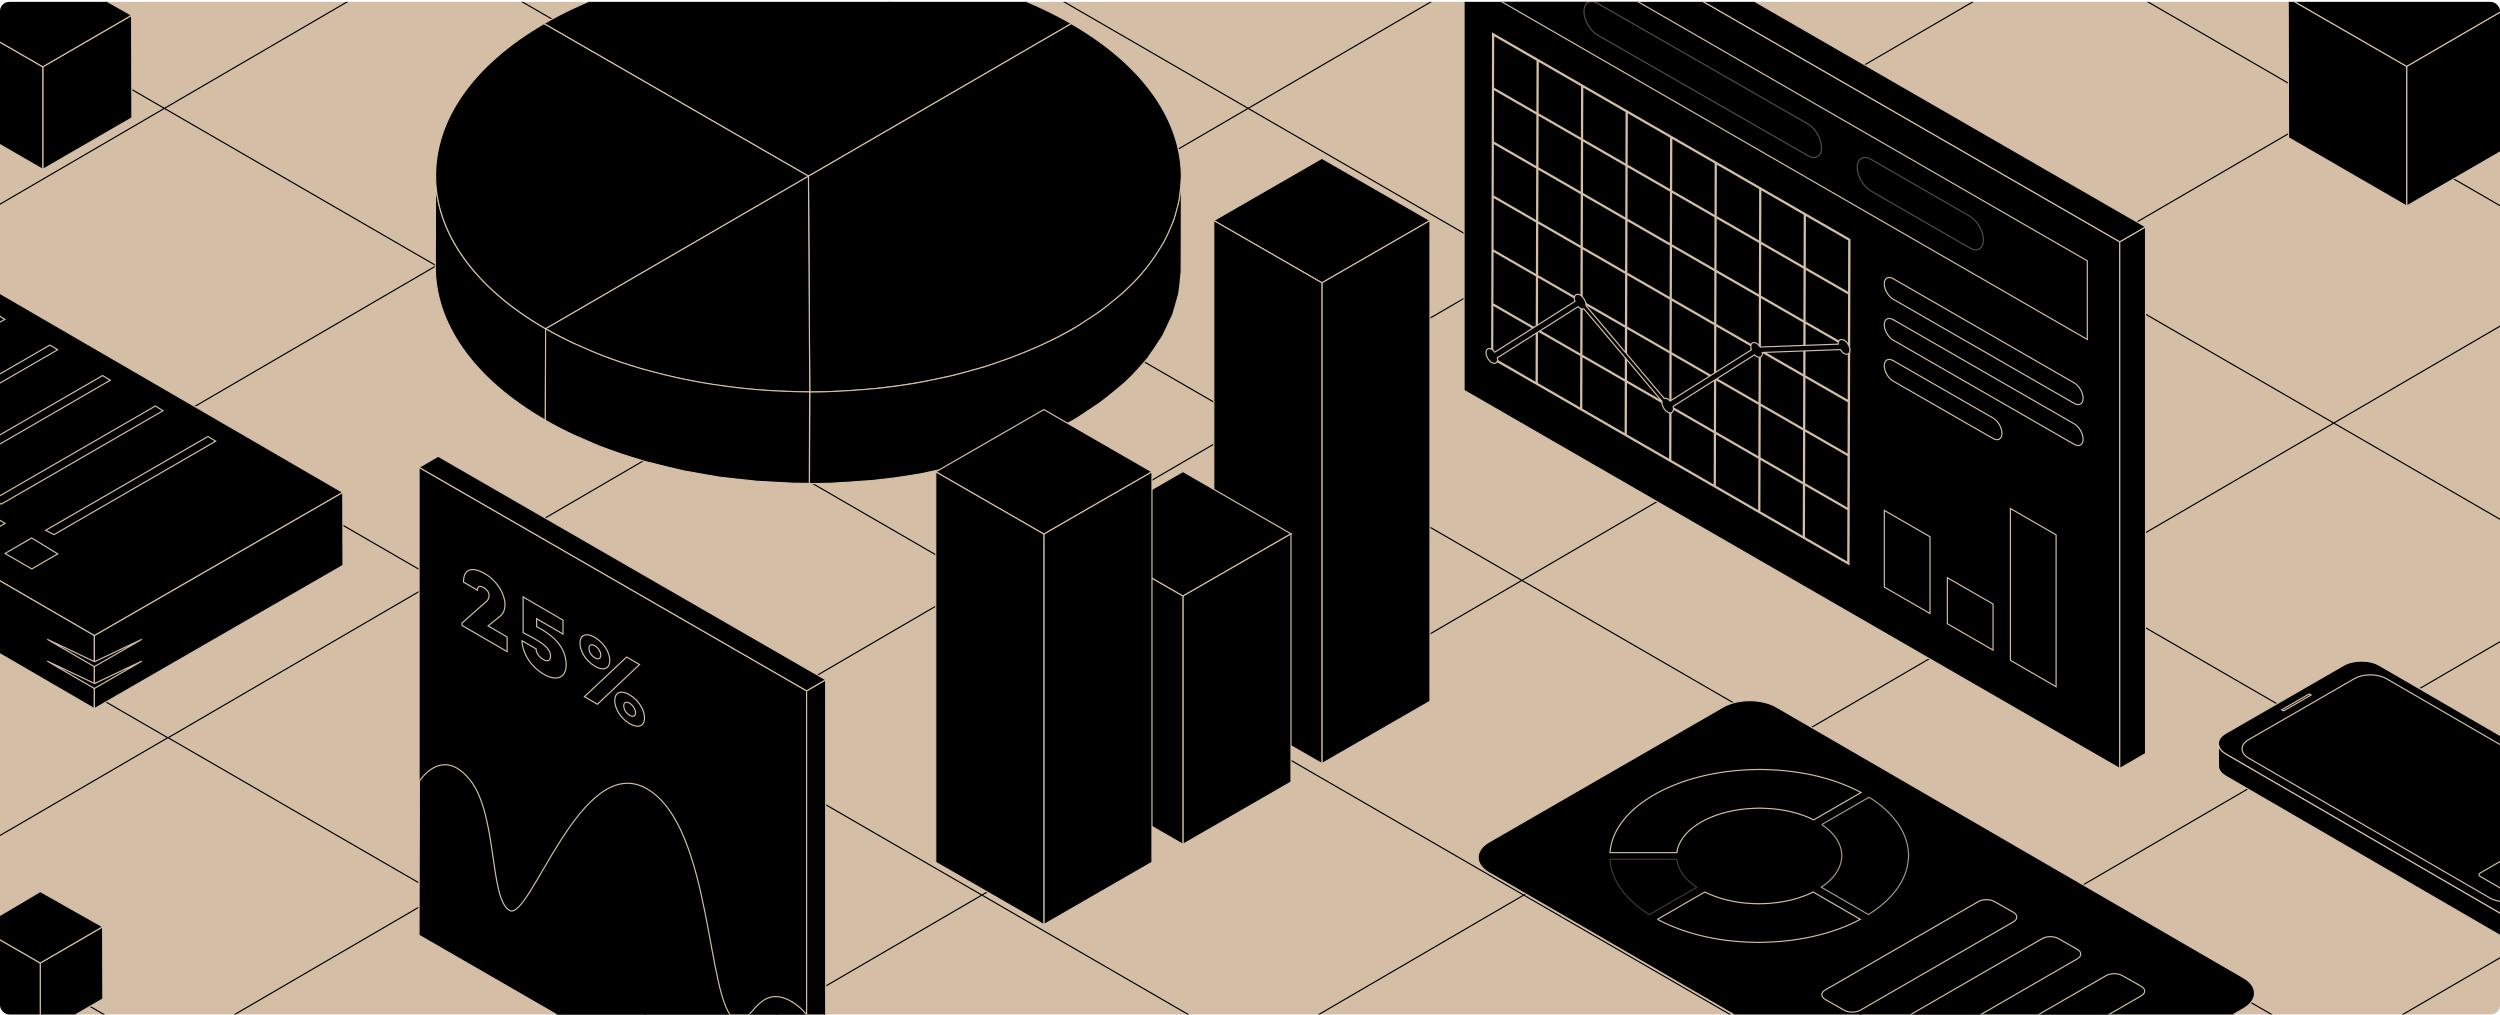 <svg width="1074" height="436" viewBox="0 0 1074 436" fill="none" xmlns="http://www.w3.org/2000/svg">
<g clip-path="url(#clip0_3848_17668)">
<rect y="0.812" width="1074" height="435" rx="4" fill="#D4BFA6"/>
<path d="M1541.83 184.66L1541.67 252.737L540.215 836.391L540.376 768.314L1541.83 184.66Z" stroke="black" stroke-width="0.5" stroke-miterlimit="10"/>
<path d="M540.371 768.314L540.21 836.391L-468 252.737L-467.678 184.66L540.371 768.314Z" stroke="black" stroke-width="0.5" stroke-miterlimit="10"/>
<path d="M1541.82 184.654L540.37 768.308L-467.68 184.654L533.774 -399L1541.82 184.654Z" stroke="black" stroke-width="0.5" stroke-miterlimit="10"/>
<path d="M533.94 -359.148L-394.154 181.756L540.053 722.661L1468.15 181.756L533.94 -359.148Z" stroke="black" stroke-width="0.5" stroke-miterlimit="10"/>
<path d="M1235.36 181.744L1352.16 249.337L1468.15 181.744L1351.35 114.151L1235.36 181.744ZM1235.36 181.744L1119.37 249.337L1002.57 181.744M1235.36 181.744L1118.56 114.151M1118.56 114.151L1002.57 181.744M1118.56 114.151L1001.77 46.558M1118.56 114.151L1234.56 46.558L1117.76 -21.035L1001.77 46.558M1002.57 181.744L886.581 249.337M1002.57 181.744L885.776 114.151M770.589 316.93L887.385 384.523L1003.38 316.93L886.581 249.337M770.589 316.93L886.581 249.337M770.589 316.93L654.597 384.523M770.589 316.93L653.793 249.337M886.581 249.337L769.785 181.744M538.606 452.116L655.402 519.709L771.393 452.116L654.597 384.523M538.606 452.116L654.597 384.523M538.606 452.116L422.614 519.709L305.818 452.116L421.81 384.523M538.606 452.116L421.81 384.523M654.597 384.523L537.802 316.93M421.81 384.523L305.014 316.93M421.81 384.523L537.802 316.93M188.218 249.337L72.226 316.93L189.022 384.523L305.014 316.93M188.218 249.337L305.014 316.93M188.218 249.337L71.422 181.744M188.218 249.337L304.209 181.744M305.014 316.93L421.005 249.337M-45.374 114.151L-161.366 181.744L-44.57 249.337L71.422 181.744M-45.374 114.151L71.422 181.744M-45.374 114.151L-162.17 46.558L-46.179 -21.035L70.617 46.558M-45.374 114.151L70.617 46.558M71.422 181.744L187.413 114.151M303.405 46.558L186.609 -21.035M303.405 46.558L187.413 114.151M303.405 46.558L419.397 -21.035M303.405 46.558L420.201 114.151M186.609 -21.035L70.617 46.558M186.609 -21.035L69.813 -88.628L185.805 -156.221L302.601 -88.628M186.609 -21.035L302.601 -88.628M70.617 46.558L187.413 114.151M187.413 114.151L304.209 181.744M535.388 -88.628L418.592 -156.221M535.388 -88.628L419.397 -21.035M535.388 -88.628L651.38 -156.221M535.388 -88.628L652.184 -21.035M418.592 -156.221L302.601 -88.628M418.592 -156.221L301.796 -223.814L417.788 -291.406L534.584 -223.814M418.592 -156.221L534.584 -223.814M302.601 -88.628L419.397 -21.035M419.397 -21.035L536.193 46.558M652.184 -21.035L768.176 -88.628M652.184 -21.035L768.98 46.558M652.184 -21.035L536.193 46.558M768.176 -88.628L651.38 -156.221M768.176 -88.628L884.168 -156.221L1000.96 -88.628L884.972 -21.035M768.176 -88.628L884.972 -21.035M651.38 -156.221L534.584 -223.814M651.38 -156.221L767.372 -223.814L650.576 -291.406L534.584 -223.814M885.776 114.151L1001.77 46.558M885.776 114.151L768.98 46.558M885.776 114.151L769.785 181.744M1001.77 46.558L884.972 -21.035M884.972 -21.035L768.98 46.558M768.98 46.558L652.989 114.151M769.785 181.744L653.793 249.337M769.785 181.744L652.989 114.151M537.802 316.93L653.793 249.337M537.802 316.93L421.005 249.337M653.793 249.337L536.997 181.744M421.005 249.337L304.209 181.744M421.005 249.337L536.997 181.744M304.209 181.744L420.201 114.151M536.193 46.558L420.201 114.151M536.193 46.558L652.989 114.151M420.201 114.151L536.997 181.744M652.989 114.151L536.997 181.744M539.249 587.301L423.258 654.894L306.462 587.301L422.453 519.709L539.249 587.301ZM539.249 587.301L655.241 519.709L772.037 587.301L656.045 654.894L539.249 587.301ZM-394.314 181.744L-277.518 249.337L-161.527 181.744L-278.323 114.151L-394.314 181.744ZM-160.722 316.93L-43.926 384.523L72.065 316.93L-44.731 249.337L-160.722 316.93ZM72.87 452.116L189.666 519.709L305.657 452.116L188.861 384.523L72.87 452.116ZM888.029 519.709L1004.02 452.116L887.224 384.523L771.233 452.116L888.029 519.709ZM1120.01 384.523L1236 316.93L1119.21 249.337L1003.22 316.93L1120.01 384.523Z" stroke="black" stroke-width="0.5" stroke-miterlimit="10"/>
<path d="M233.672 10.149L347.343 75.694L460.262 10.149C397.491 -26.05 296.036 -26.05 233.672 10.149Z" fill="black" stroke="#D4BFA6" stroke-width="0.5" stroke-miterlimit="10"/>
<path d="M187.126 75.223L187 114.55C186.938 138.421 202.693 162.324 234.298 180.564L234.423 141.237C202.85 123.028 187.063 99.126 187.126 75.223Z" fill="black" stroke="#D4BFA6" stroke-width="0.5" stroke-miterlimit="10"/>
<path d="M233.672 10.152C171.308 46.351 171.652 105.044 234.424 141.243L347.343 75.698L233.672 10.152Z" fill="black" stroke="#D4BFA6" stroke-width="0.5" stroke-miterlimit="10"/>
<path d="M460.23 10.152C523.001 46.351 523.314 105.044 460.982 141.243C429.815 159.326 388.813 168.399 347.874 168.399L347.311 75.698L460.23 10.152Z" fill="black" stroke="#D4BFA6" stroke-width="0.5" stroke-miterlimit="10"/>
<path d="M507.153 80.822C506.996 82.511 506.871 84.169 506.589 85.859C506.338 87.236 505.931 88.581 505.555 89.957C505.148 91.553 504.741 93.149 504.177 94.744C503.707 96.058 503.081 97.341 502.517 98.655C501.796 100.313 501.076 102.003 500.168 103.63C499.51 104.819 498.758 106.007 498.038 107.165C496.879 109.042 495.657 110.919 494.279 112.765C492.963 114.549 491.585 116.301 490.05 118.053C489.706 118.459 489.361 118.866 488.985 119.273C486.918 121.525 484.631 123.716 482.251 125.906C480.716 127.282 478.993 128.628 477.333 129.973C475.861 131.162 474.451 132.351 472.854 133.508C471.037 134.822 469.032 136.074 467.09 137.356C465.086 138.67 463.175 140.016 461.014 141.267C456.159 144.083 450.959 146.617 445.666 148.995C444.162 149.652 442.659 150.309 441.124 150.935C436.833 152.718 432.447 154.376 427.937 155.878C426.559 156.347 425.18 156.848 423.771 157.317C421.171 158.131 418.54 158.819 415.877 159.539C413.716 160.133 411.555 160.759 409.362 161.291C406.606 161.948 403.818 162.479 401.03 163.074C398.9 163.512 396.802 163.981 394.64 164.357C388.626 165.42 382.518 166.265 376.379 166.891C374.468 167.079 372.558 167.204 370.647 167.36C367.076 167.642 363.505 167.923 359.903 168.08C355.894 168.267 351.885 168.424 347.875 168.424L347.75 207.751C350.882 207.751 354.046 207.688 357.178 207.595C358.055 207.595 358.901 207.469 359.778 207.438C363.38 207.282 366.951 207.031 370.522 206.719C371.963 206.593 373.435 206.562 374.907 206.437C375.377 206.406 375.815 206.312 376.254 206.249C382.393 205.624 388.501 204.779 394.515 203.715C394.797 203.652 395.11 203.652 395.392 203.59C397.272 203.246 399.088 202.776 400.936 202.401C403.724 201.838 406.512 201.306 409.237 200.649C411.43 200.117 413.591 199.491 415.752 198.897C418.383 198.177 421.046 197.489 423.646 196.676C424.115 196.519 424.648 196.425 425.118 196.269C426.057 195.987 426.872 195.581 427.811 195.268C432.322 193.766 436.707 192.108 440.998 190.324C442.533 189.699 444.037 189.073 445.54 188.385C450.834 186.007 456.033 183.473 460.889 180.657C461.546 180.281 462.204 179.875 462.831 179.499C464.303 178.623 465.556 177.653 466.965 176.746C468.907 175.463 470.912 174.212 472.729 172.898C474.326 171.74 475.736 170.551 477.208 169.362C478.868 168.017 480.591 166.703 482.126 165.295C482.439 165.014 482.815 164.763 483.128 164.482C485.195 162.573 487.074 160.634 488.891 158.663C489.267 158.256 489.58 157.849 489.956 157.442C491.021 156.222 492.118 155.033 493.089 153.813C493.496 153.281 493.778 152.718 494.185 152.186C495.563 150.34 496.785 148.463 497.944 146.586C498.445 145.804 499.071 145.053 499.51 144.239C499.729 143.833 499.854 143.426 500.074 143.019C500.951 141.361 501.671 139.703 502.423 138.045C502.861 137.075 503.425 136.105 503.801 135.135C503.926 134.791 503.958 134.478 504.083 134.134C504.647 132.538 505.023 130.943 505.461 129.347C505.743 128.283 506.182 127.188 506.401 126.125C506.464 125.843 506.432 125.561 506.495 125.249C506.808 123.559 506.933 121.901 507.059 120.211C507.153 119.116 507.403 118.021 507.434 116.926C507.434 116.457 507.434 115.988 507.434 115.519L507.56 76.191C507.56 77.756 507.309 79.32 507.153 80.884V80.822Z" fill="black" stroke="#D4BFA6" stroke-width="0.5" stroke-miterlimit="10"/>
<path d="M347.31 75.695L234.391 141.24C265.745 159.324 306.841 168.397 347.874 168.397L347.31 75.695Z" fill="black" stroke="#D4BFA6" stroke-width="0.5" stroke-miterlimit="10"/>
<path d="M336.848 168.082C334.155 167.988 331.461 167.832 328.767 167.644C326.292 167.488 323.818 167.269 321.343 167.018C318.65 166.768 315.987 166.455 313.325 166.111C310.913 165.798 308.532 165.454 306.152 165.11C303.333 164.672 300.514 164.171 297.726 163.639C295.502 163.201 293.278 162.763 291.054 162.294C287.671 161.543 284.32 160.73 281.031 159.854C279.214 159.384 277.366 158.915 275.549 158.383C269.692 156.662 263.991 154.785 258.447 152.627C255.69 151.563 253.028 150.374 250.366 149.185C248.956 148.559 247.515 147.996 246.168 147.37C242.128 145.462 238.181 143.428 234.391 141.238L234.266 180.565C238.056 182.755 242.002 184.789 246.043 186.698C247.421 187.355 248.831 187.886 250.24 188.512C252.652 189.576 255.033 190.702 257.507 191.672C257.758 191.766 258.071 191.86 258.322 191.954C263.866 194.112 269.567 195.99 275.424 197.71C275.894 197.835 276.332 198.054 276.802 198.18C278.149 198.555 279.527 198.837 280.906 199.181C284.226 200.057 287.546 200.902 290.929 201.621C291.837 201.809 292.683 202.09 293.591 202.278C294.907 202.56 296.254 202.716 297.569 202.966C300.357 203.498 303.176 203.999 305.995 204.437C307.154 204.625 308.25 204.875 309.409 205.031C310.662 205.219 311.915 205.282 313.168 205.438C315.831 205.782 318.493 206.064 321.156 206.314C322.44 206.439 323.693 206.627 324.977 206.752C326.167 206.846 327.389 206.877 328.579 206.94C331.273 207.128 333.967 207.253 336.66 207.378C338.007 207.44 339.354 207.566 340.732 207.597C343.05 207.659 345.368 207.691 347.686 207.691L347.811 168.364C344.147 168.364 340.45 168.207 336.786 168.051L336.848 168.082Z" fill="black" stroke="#D4BFA6" stroke-width="0.5" stroke-miterlimit="10"/>
<path d="M56.549 6.551L18.387 28.702V72.776L56.672 50.625L56.549 6.551Z" fill="black" stroke="#D4BFA6" stroke-width="0.5" stroke-miterlimit="10"/>
<path d="M-19 7.152L-18.877 51.226L18.386 72.779V28.705L-19 7.152Z" fill="black" stroke="#D4BFA6" stroke-width="0.5" stroke-miterlimit="10"/>
<path d="M18.386 -15L-19 7.152L18.386 28.704L56.548 6.552L18.386 -15Z" fill="black" stroke="#D4BFA6" stroke-width="0.5" stroke-miterlimit="10"/>
<path d="M628.955 -58.566V167.707L910.645 330.152V103.878L628.955 -58.566Z" fill="black" stroke="#D4BFA6" stroke-width="0.5" stroke-miterlimit="10"/>
<path d="M910.645 103.878V330.151L921.724 323.719V97.445L910.645 103.878Z" fill="black" stroke="#D4BFA6" stroke-width="0.5" stroke-miterlimit="10"/>
<path d="M628.955 -58.568L640.035 -65L921.725 97.445L910.645 103.877L628.955 -58.568Z" fill="black" stroke="#D4BFA6" stroke-width="0.5" stroke-miterlimit="10"/>
<path d="M615 -50.391V-16.608L896.708 145.836V112.054L615 -50.391Z" fill="black" stroke="#D4BFA6" stroke-width="0.5" stroke-miterlimit="10"/>
<g style="mix-blend-mode:multiply" opacity="0.4">
<path d="M782.538 63.432C782.538 67.185 779.892 68.719 776.61 66.833L686.383 15.111C683.101 13.225 680.473 8.661 680.473 4.89C680.473 1.136 683.137 -0.38 686.418 1.506L776.645 53.228C779.927 55.114 782.538 59.678 782.52 63.432H782.538Z" fill="black"/>
<path d="M782.538 63.432C782.538 67.185 779.892 68.719 776.61 66.833L686.383 15.111C683.101 13.225 680.473 8.661 680.473 4.89C680.473 1.136 683.137 -0.38 686.418 1.506L776.645 53.228C779.927 55.114 782.538 59.678 782.52 63.432H782.538Z" stroke="#D4BFA6" stroke-width="0.5" stroke-miterlimit="10"/>
</g>
<g style="mix-blend-mode:multiply" opacity="0.4">
<path d="M846.178 92.88L803.799 68.455C800.518 66.57 797.871 68.085 797.854 71.839C797.836 75.592 800.482 80.174 803.764 82.06L846.143 106.485C849.424 108.37 852.053 106.855 852.071 103.084C852.071 99.33 849.46 94.766 846.196 92.88H846.178Z" fill="black"/>
<path d="M846.178 92.88L803.799 68.455C800.518 66.57 797.871 68.085 797.854 71.839C797.836 75.592 800.482 80.174 803.764 82.06L846.143 106.485C849.424 108.37 852.053 106.855 852.071 103.084C852.071 99.33 849.46 94.766 846.196 92.88H846.178Z" stroke="#D4BFA6" stroke-width="0.5" stroke-miterlimit="10"/>
</g>
<path d="M641.253 153.66L641.324 131.015L659.99 141.782L659.92 164.427L641.253 153.66ZM660.396 164.692L660.467 142.047L679.116 152.796L679.045 175.441L660.396 164.692ZM679.521 175.723L679.592 153.078L698.241 163.828L698.17 186.473L679.521 175.723ZM698.647 186.755L698.717 164.11L717.366 174.86L717.295 197.505L698.647 186.755ZM717.772 197.787L717.842 175.142L736.509 185.909L736.438 208.554L717.772 197.787ZM736.897 208.818L736.967 186.173L755.634 196.941L755.563 219.586L736.897 208.818ZM756.022 219.85L756.093 197.205L774.759 207.972L774.688 230.617L756.022 219.85ZM775.165 230.882L775.235 208.237L793.884 218.987L793.813 241.632L775.165 230.882ZM641.324 130.486L641.395 107.841L660.061 118.609L659.99 141.254L641.324 130.486ZM660.467 141.518L660.537 118.873L679.186 129.623L679.116 152.268L660.467 141.518ZM679.592 152.55L679.663 129.905L698.311 140.654L698.241 163.299L679.592 152.55ZM698.717 163.581L698.788 140.936L717.436 151.686L717.366 174.331L698.717 163.581ZM717.842 174.613L717.913 151.968L736.579 162.735L736.509 185.38L717.842 174.613ZM736.967 185.645L737.038 163L755.704 173.767L755.634 196.412L736.967 185.645ZM756.093 196.676L756.163 174.031L774.829 184.799L774.759 207.444L756.093 196.676ZM775.235 207.708L775.306 185.063L793.955 195.813L793.884 218.458L775.235 207.708ZM641.395 107.312L641.465 84.685L660.132 95.453L660.061 118.08L641.395 107.312ZM660.537 118.344L660.608 95.717L679.257 106.467L679.186 129.094L660.537 118.344ZM679.663 129.376L679.733 106.749L698.382 117.498L698.311 140.126L679.663 129.376ZM698.788 140.408L698.858 117.78L717.507 128.53L717.436 151.157L698.788 140.408ZM717.913 151.439L717.983 128.812L736.65 139.579L736.579 162.207L717.913 151.439ZM737.038 162.471L737.109 139.844L755.775 150.611L755.704 173.238L737.038 162.471ZM756.163 173.503L756.234 150.875L774.9 161.643L774.829 184.27L756.163 173.503ZM775.306 184.535L775.376 161.907L794.025 172.657L793.955 195.284L775.306 184.535ZM641.465 84.139L641.536 61.511L660.202 72.279L660.132 94.906L641.465 84.139ZM660.608 95.171L660.679 72.543L679.327 83.293L679.257 105.92L660.608 95.171ZM679.733 106.202L679.804 83.575L698.452 94.325L698.382 116.952L679.733 106.202ZM698.858 117.234L698.929 94.607L717.578 105.356L717.507 127.984L698.858 117.234ZM717.983 128.266L718.054 105.638L736.72 116.406L736.65 139.033L717.983 128.266ZM737.109 139.297L737.179 116.67L755.846 127.437L755.775 150.065L737.109 139.297ZM756.234 150.329L756.304 127.702L774.971 138.469L774.9 161.097L756.234 150.329ZM775.376 161.361L775.447 138.733L794.096 149.483L794.025 172.111L775.376 161.361ZM641.536 60.965L641.606 38.338L660.273 49.105L660.202 71.733L641.536 60.965ZM660.679 71.997L660.749 49.37L679.398 60.119L679.327 82.747L660.679 71.997ZM679.804 83.029L679.874 60.401L698.523 71.151L698.452 93.778L679.804 83.029ZM698.929 94.06L698.999 71.433L717.648 82.183L717.578 104.81L698.929 94.06ZM718.054 105.092L718.125 82.465L736.791 93.232L736.72 115.859L718.054 105.092ZM737.179 116.124L737.25 93.496L755.916 104.264L755.846 126.891L737.179 116.124ZM756.304 127.155L756.375 104.528L775.041 115.296L774.971 137.923L756.304 127.155ZM775.447 138.187L775.518 115.56L794.166 126.31L794.096 148.937L775.447 138.187ZM641.606 37.791L641.677 15.164L660.343 25.932L660.273 48.559L641.606 37.791ZM660.749 48.823L660.82 26.196L679.468 36.946L679.398 59.573L660.749 48.823ZM679.874 59.855L679.945 37.228L698.594 47.977L698.523 70.605L679.874 59.855ZM698.999 70.887L699.07 48.259L717.719 59.009L717.648 81.636L698.999 70.887ZM718.125 81.918L718.195 59.291L736.862 70.058L736.791 92.686L718.125 81.918ZM737.25 92.95L737.32 70.323L755.987 81.09L755.916 103.717L737.25 92.95ZM756.375 103.982L756.445 81.355L775.112 92.122L775.041 114.749L756.375 103.982ZM775.518 115.014L775.588 92.386L794.237 103.136L794.166 125.763L775.518 115.014ZM794.713 102.854L641.218 14.336L640.83 153.977L794.325 242.495L794.731 102.872L794.713 102.854Z" fill="black" stroke="#D4BFA6" stroke-width="0.5" stroke-miterlimit="10"/>
<path d="M792.207 146.189C790.831 145.396 789.702 146.031 789.702 147.617L789.737 147.846L756.198 149.079C755.756 148.427 755.245 147.846 754.627 147.493C753.269 146.7 752.14 147.335 752.14 148.921C752.14 149.344 752.246 149.819 752.387 150.278L717.471 172.288C717.153 171.936 716.801 171.601 716.412 171.389C715.848 171.072 715.371 171.037 714.948 171.16L681.303 131.281L681.338 131.051C681.338 129.465 680.226 127.545 678.868 126.752C677.492 125.959 676.362 126.593 676.362 128.179C676.362 128.584 676.451 129.042 676.592 129.483L642.17 151.282C641.782 150.789 641.359 150.331 640.882 150.049C639.524 149.256 638.395 149.908 638.395 151.476C638.395 153.062 639.506 154.983 640.865 155.758C642.241 156.551 643.37 155.917 643.37 154.331C643.37 154.119 643.299 153.908 643.264 153.696L677.968 131.739C678.233 132.003 678.533 132.267 678.868 132.444C679.468 132.796 679.997 132.831 680.438 132.673L714.013 172.429L713.942 172.799C713.942 174.368 715.054 176.289 716.412 177.064C717.789 177.857 718.918 177.223 718.918 175.654C718.918 175.302 718.829 174.949 718.759 174.597L753.745 152.445C754.027 152.727 754.327 152.974 754.645 153.15C756.021 153.943 757.15 153.309 757.15 151.74L757.097 151.423L790.602 150.19C791.043 150.859 791.59 151.476 792.225 151.846C793.583 152.639 794.713 152.005 794.713 150.436C794.713 148.85 793.601 146.929 792.242 146.154L792.207 146.189Z" fill="black" stroke="#D4BFA6" stroke-width="0.5" stroke-miterlimit="10"/>
<path d="M863.662 218.457V283.678L883.299 295.009V229.771L863.662 218.457Z" fill="black" stroke="#D4BFA6" stroke-width="0.5" stroke-miterlimit="10"/>
<path d="M836.58 248.188V267.96L856.217 279.291V259.501L836.58 248.188Z" fill="black" stroke="#D4BFA6" stroke-width="0.5" stroke-miterlimit="10"/>
<path d="M809.516 219.27V252.241L829.135 263.573V230.601L809.516 219.27Z" fill="black" stroke="#D4BFA6" stroke-width="0.5" stroke-miterlimit="10"/>
<path d="M894.908 171.091C894.908 173.523 893.197 174.51 891.08 173.294L813.309 128.533C811.192 127.317 809.48 124.356 809.48 121.924C809.48 119.492 811.209 118.505 813.327 119.739L891.098 164.5C893.215 165.716 894.908 168.677 894.908 171.109V171.091ZM891.098 182.088L813.327 137.326C811.209 136.11 809.48 137.08 809.48 139.511C809.48 141.943 811.192 144.904 813.309 146.12L891.08 190.881C893.197 192.097 894.908 191.11 894.908 188.678C894.908 186.246 893.215 183.304 891.098 182.07V182.088ZM856.235 179.585L813.327 154.931C811.209 153.715 809.48 154.684 809.48 157.116C809.48 159.548 811.192 162.509 813.309 163.725L856.217 188.379C858.334 189.595 860.046 188.608 860.046 186.176C860.046 183.744 858.352 180.801 856.235 179.568V179.585Z" fill="black" stroke="#D4BFA6" stroke-width="0.5" stroke-miterlimit="10"/>
<path d="M567.884 68L521.451 94.751L567.884 121.502L614.318 94.751L567.884 68Z" fill="black" stroke="#D4BFA6" stroke-width="0.5" stroke-miterlimit="10"/>
<path d="M567.885 121.501V328.03L614.318 301.279V94.75L567.885 121.501Z" fill="black" stroke="#D4BFA6" stroke-width="0.5" stroke-miterlimit="10"/>
<path d="M521.451 94.75V301.279L567.884 328.03V121.501L521.451 94.75Z" fill="black" stroke="#D4BFA6" stroke-width="0.5" stroke-miterlimit="10"/>
<path d="M508.178 202.566L461.725 229.337L508.178 256.088L554.611 229.337L508.178 202.566Z" fill="black" stroke="#D4BFA6" stroke-width="0.5" stroke-miterlimit="10"/>
<path d="M508.178 256.091V362.719L554.611 335.968V229.34L508.178 256.091Z" fill="black" stroke="#D4BFA6" stroke-width="0.5" stroke-miterlimit="10"/>
<path d="M508.178 256.091V362.719L461.725 335.968V229.34L508.178 256.091Z" fill="black" stroke="#D4BFA6" stroke-width="0.5" stroke-miterlimit="10"/>
<path d="M448.433 175.953L402 202.704L448.433 229.455L494.886 202.704L448.433 175.953Z" fill="black" stroke="#D4BFA6" stroke-width="0.5" stroke-miterlimit="10"/>
<path d="M448.434 229.454V397.202L494.887 370.451V202.703L448.434 229.454Z" fill="black" stroke="#D4BFA6" stroke-width="0.5" stroke-miterlimit="10"/>
<path d="M402 202.703V370.451L448.433 397.202V229.454L402 202.703Z" fill="black" stroke="#D4BFA6" stroke-width="0.5" stroke-miterlimit="10"/>
<path d="M-5.277 123L-112 184.538L40.542 273.074L147.265 211.536L-5.277 123Z" fill="black" stroke="#D4BFA6" stroke-width="0.5" stroke-miterlimit="10"/>
<path d="M-112 184.539L-111.912 215.89L40.542 304.443V273.075L-112 184.539Z" fill="black" stroke="#D4BFA6" stroke-width="0.5" stroke-miterlimit="10"/>
<path d="M147.266 211.535L40.543 273.073V304.441L147.354 242.886L147.266 211.535Z" fill="black" stroke="#D4BFA6" stroke-width="0.5" stroke-miterlimit="10"/>
<path d="M-1.202 135.16L-70.981 175.463L-67.381 177.296L2.097 137.169L-1.202 135.16Z" fill="black" stroke="#D4BFA6" stroke-width="0.5" stroke-miterlimit="10"/>
<path d="M21.435 148.234L-48.326 188.555L-44.727 190.388L24.734 150.261L21.435 148.234Z" fill="black" stroke="#D4BFA6" stroke-width="0.5" stroke-miterlimit="10"/>
<path d="M44.087 161.328L-25.691 201.631L-22.092 203.481L47.369 163.355L44.087 161.328Z" fill="black" stroke="#D4BFA6" stroke-width="0.5" stroke-miterlimit="10"/>
<path d="M-9.018 218.02L-20.486 224.663L-9.018 231.325L2.15 224.857L-9.018 218.02Z" fill="black" stroke="#D4BFA6" stroke-width="0.5" stroke-miterlimit="10"/>
<path d="M66.724 174.422L-3.055 214.725L0.544 216.575L70.023 176.448L66.724 174.422Z" fill="black" stroke="#D4BFA6" stroke-width="0.5" stroke-miterlimit="10"/>
<path d="M13.618 231.113L2.15 237.757L13.636 244.418L24.787 237.951L13.618 231.113Z" fill="black" stroke="#D4BFA6" stroke-width="0.5" stroke-miterlimit="10"/>
<path d="M89.361 187.516L19.6 227.818L23.199 229.669L92.66 189.542L89.361 187.516Z" fill="black" stroke="#D4BFA6" stroke-width="0.5" stroke-miterlimit="10"/>
<g style="mix-blend-mode:multiply">
<path d="M20.305 284.016L40.541 295.77L60.937 284.016L40.63 293.638L20.305 284.016Z" fill="black"/>
<path d="M20.305 284.016L40.541 295.77L60.937 284.016L40.63 293.638L20.305 284.016Z" stroke="#D4BFA6" stroke-width="0.5" stroke-miterlimit="10"/>
</g>
<g style="mix-blend-mode:multiply">
<path d="M20.305 274.641L40.541 286.395L60.937 274.641L40.63 284.263L20.305 274.641Z" fill="black"/>
<path d="M20.305 274.641L40.541 286.395L60.937 274.641L40.63 284.263L20.305 274.641Z" stroke="#D4BFA6" stroke-width="0.5" stroke-miterlimit="10"/>
</g>
<path d="M1146.98 358.29L1022.19 285.844C1017.97 283.394 1011.05 283.377 1006.78 285.844L956.218 314.991C951.948 317.459 951.93 321.459 956.147 323.908L1080.94 396.355C1085.17 398.822 1092.09 398.804 1096.36 396.355L1146.92 367.189C1151.19 364.722 1151.21 360.74 1146.98 358.272V358.29Z" fill="black" stroke="#D4BFA6" stroke-width="0.5" stroke-miterlimit="10"/>
<path d="M953.182 320.612C953.182 320.612 953.2 320.7 953.218 320.735C953.341 321.07 953.517 321.423 953.729 321.74C953.764 321.793 953.8 321.863 953.853 321.916C954.082 322.251 954.382 322.568 954.717 322.868C954.929 323.062 955.211 323.238 955.458 323.414C955.688 323.573 955.882 323.749 956.146 323.907L1080.94 396.354C1081.59 396.724 1082.31 397.023 1083.07 397.288C1083.34 397.376 1083.62 397.464 1083.9 397.534C1084.25 397.64 1084.62 397.728 1084.98 397.799C1085.42 397.887 1085.86 397.975 1086.32 398.028C1086.42 398.028 1086.53 398.063 1086.63 398.063C1087.23 398.134 1087.85 398.151 1088.47 398.169C1088.56 398.169 1088.66 398.169 1088.75 398.169C1089.35 398.169 1089.97 398.134 1090.57 398.063C1090.66 398.063 1090.75 398.046 1090.83 398.028C1091.43 397.957 1092.02 397.852 1092.58 397.728C1092.69 397.711 1092.79 397.675 1092.9 397.658C1093.43 397.534 1093.92 397.376 1094.42 397.2C1094.5 397.164 1094.59 397.147 1094.68 397.112C1095.26 396.882 1095.83 396.618 1096.34 396.336L1146.9 367.188C1147.98 366.572 1148.77 365.849 1149.32 365.091C1149.85 364.334 1150.13 363.523 1150.11 362.712L1150.15 372.211C1150.15 373.832 1149.07 375.453 1146.94 376.705L1096.37 405.852C1095.88 406.134 1095.35 406.381 1094.8 406.61C1094.77 406.61 1094.75 406.628 1094.72 406.645C1094.63 406.681 1094.54 406.698 1094.45 406.733C1094.13 406.857 1093.82 406.963 1093.48 407.068C1093.3 407.121 1093.13 407.156 1092.93 407.192C1092.83 407.209 1092.72 407.244 1092.62 407.262C1092.53 407.28 1092.42 407.315 1092.33 407.333C1091.98 407.403 1091.61 407.474 1091.26 407.526C1091.13 407.544 1091.01 407.562 1090.89 407.562C1090.8 407.562 1090.71 407.579 1090.6 407.597C1090.46 407.597 1090.34 407.632 1090.2 407.65C1089.85 407.685 1089.48 407.703 1089.12 407.703C1089.02 407.703 1088.91 407.703 1088.8 407.703C1088.72 407.703 1088.61 407.703 1088.52 407.703C1088.35 407.703 1088.19 407.703 1088.01 407.703C1087.61 407.703 1087.2 407.667 1086.79 407.615C1086.76 407.615 1086.71 407.615 1086.67 407.615C1086.56 407.615 1086.48 407.579 1086.37 407.579C1086.05 407.544 1085.73 407.509 1085.42 407.438C1085.28 407.421 1085.15 407.368 1085.03 407.35C1084.66 407.28 1084.31 407.174 1083.95 407.086C1083.76 407.033 1083.55 406.998 1083.37 406.945C1083.28 406.91 1083.21 406.874 1083.12 406.839C1082.37 406.575 1081.64 406.275 1080.99 405.905L956.199 333.459C956.199 333.459 956.111 333.406 956.076 333.388C955.864 333.265 955.723 333.124 955.529 332.983C955.264 332.807 954.999 332.631 954.77 332.437C954.752 332.419 954.717 332.402 954.7 332.384C954.453 332.155 954.223 331.908 954.029 331.661C953.976 331.609 953.959 331.538 953.906 331.485C953.87 331.432 953.817 331.362 953.782 331.309C953.712 331.203 953.641 331.115 953.588 331.009C953.465 330.798 953.376 330.604 953.306 330.393C953.306 330.357 953.306 330.322 953.27 330.287C953.27 330.252 953.253 330.199 953.235 330.163C953.2 330.04 953.147 329.899 953.129 329.776C953.094 329.564 953.059 329.353 953.059 329.141C953.059 329.106 953.059 329.071 953.059 329.053L953.023 319.555C953.023 319.925 953.094 320.295 953.218 320.665L953.182 320.612Z" fill="black" stroke="#D4BFA6" stroke-width="0.5" stroke-miterlimit="10"/>
<path d="M1128.84 351.645L1025.2 291.57C1021.41 289.367 1015.22 289.367 1011.41 291.57L966.08 317.704C962.251 319.907 962.234 323.502 966.027 325.705L1069.66 385.78C1073.46 387.983 1079.65 387.983 1083.48 385.78L1128.8 359.646C1132.63 357.443 1132.65 353.866 1128.86 351.663L1128.84 351.645Z" fill="black" stroke="#D4BFA6" stroke-width="0.5" stroke-miterlimit="10"/>
<path d="M980.178 304.947L981.078 305.37L992.863 298.567L991.963 298.145L980.178 304.947Z" fill="black" stroke="#D4BFA6" stroke-width="0.5" stroke-miterlimit="10"/>
<path d="M1122.24 356.493L1112.5 362.115C1111.78 362.538 1110.61 362.538 1109.89 362.115L1100.22 356.493C1099.5 356.07 1099.5 355.401 1100.22 354.978L1109.96 349.356C1110.68 348.933 1111.85 348.933 1112.57 349.356L1122.24 354.978C1122.96 355.401 1122.96 356.07 1122.24 356.493ZM1095.23 359.384C1094.5 358.961 1093.34 358.961 1092.62 359.384L1082.88 365.005C1082.15 365.428 1082.15 366.098 1082.88 366.521L1092.55 372.142C1093.27 372.565 1094.43 372.565 1095.16 372.142L1104.9 366.521C1105.62 366.098 1105.62 365.428 1104.9 365.005L1095.23 359.384ZM1077.88 369.393C1077.16 368.97 1076 368.97 1075.27 369.393L1065.53 375.015C1064.81 375.438 1064.81 376.107 1065.53 376.53L1075.2 382.152C1075.93 382.575 1077.09 382.575 1077.81 382.152L1087.55 376.53C1088.28 376.107 1088.28 375.438 1087.55 375.015L1077.88 369.393Z" fill="black" stroke="#D4BFA6" stroke-width="0.5" stroke-miterlimit="10"/>
<path d="M1085.84 -1.66L1033.9 28.51V88.514L1086.02 58.362L1085.84 -1.66Z" fill="black" stroke="#D4BFA6" stroke-width="0.5" stroke-miterlimit="10"/>
<path d="M983 -0.848L983.159 59.175L1033.9 88.516V28.512L983 -0.848Z" fill="black" stroke="#D4BFA6" stroke-width="0.5" stroke-miterlimit="10"/>
<path d="M1033.9 -31L983 -0.848L1033.9 28.511L1085.84 -1.658L1033.9 -31Z" fill="black" stroke="#D4BFA6" stroke-width="0.5" stroke-miterlimit="10"/>
<path d="M44.107 398.137L17.289 413.715V444.713L44.195 429.135L44.107 398.137Z" fill="black" stroke="#D4BFA6" stroke-width="0.5" stroke-miterlimit="10"/>
<path d="M-9 398.562L-8.912 429.561L17.288 444.716V413.718L-9 398.562Z" fill="black" stroke="#D4BFA6" stroke-width="0.5" stroke-miterlimit="10"/>
<path d="M17.288 383L-9 398.561L17.288 413.716L44.106 398.138L17.288 383Z" fill="black" stroke="#D4BFA6" stroke-width="0.5" stroke-miterlimit="10"/>
<path d="M639.779 361.676L740.252 303.733C746.598 300.089 756.857 300.089 763.149 303.733L963.857 420.067C970.15 423.711 970.124 429.68 963.778 433.324L863.305 491.267C856.959 494.911 846.701 494.911 840.408 491.267L639.7 374.933C633.407 371.289 633.433 365.32 639.779 361.676Z" fill="black" stroke="#D4BFA6" stroke-width="0.5" stroke-miterlimit="10"/>
<path d="M784.118 425.294L849.848 387.344C851.805 386.208 854.951 386.208 856.881 387.344L864.972 391.939C866.902 393.075 866.902 394.897 864.972 396.006L799.241 433.957C797.285 435.092 794.138 435.092 792.208 433.957L784.118 429.361C782.187 428.226 782.187 426.403 784.118 425.294ZM811.562 445.26L819.653 449.855C821.583 450.991 824.756 450.991 826.686 449.855L892.417 411.905C894.373 410.769 894.373 408.947 892.417 407.838L884.326 403.242C882.396 402.107 879.223 402.107 877.293 403.242L811.562 441.193C809.606 442.328 809.606 444.151 811.562 445.26ZM865.421 445.894L873.512 450.489C875.442 451.624 878.615 451.624 880.545 450.489L919.888 427.803C921.845 426.667 921.845 424.845 919.888 423.736L911.797 419.141C909.867 418.005 906.694 418.005 904.764 419.141L865.421 441.826C863.465 442.962 863.465 444.784 865.421 445.894Z" fill="black" stroke="#D4BFA6" stroke-width="0.5" stroke-miterlimit="10"/>
<path opacity="0.3" d="M691.629 369.152H720.343C720.872 373.748 723.992 377.92 728.91 381.169L708.524 392.921C698.477 386.609 692.211 378.316 691.629 369.152Z" fill="black" stroke="#D4BFA6" stroke-width="0.5" stroke-miterlimit="10"/>
<g opacity="0.8">
<path d="M782.609 354.229L802.968 342.477C813.015 348.788 819.281 357.081 819.863 366.245C819.89 366.72 819.969 367.196 819.969 367.671C819.969 368.173 819.863 368.622 819.81 369.097C819.176 378.288 812.777 386.58 802.677 392.892L782.424 381.14C787.368 377.865 790.541 373.692 791.123 369.124C791.176 368.648 791.255 368.173 791.255 367.671C791.255 367.196 791.202 366.72 791.149 366.245C790.647 361.65 787.5 357.477 782.609 354.202" fill="black"/>
<path d="M782.609 354.229L802.968 342.477C813.015 348.788 819.281 357.081 819.863 366.245C819.89 366.72 819.969 367.196 819.969 367.671C819.969 368.173 819.863 368.622 819.81 369.097C819.176 378.288 812.777 386.58 802.677 392.892L782.424 381.14C787.368 377.865 790.541 373.692 791.123 369.124C791.176 368.648 791.255 368.173 791.255 367.671C791.255 367.196 791.202 366.72 791.149 366.245C790.647 361.65 787.5 357.477 782.609 354.202" stroke="#D4BFA6" stroke-width="0.5" stroke-miterlimit="10"/>
</g>
<path d="M712.016 394.955L732.401 383.203C738.033 386.055 745.225 387.878 753.157 388.194C753.976 388.194 754.796 388.274 755.642 388.247C756.488 388.247 757.308 388.221 758.127 388.194C766.059 387.878 773.278 386.055 778.936 383.203L799.189 394.955C788.269 400.792 773.886 404.436 758.022 404.78C757.202 404.78 756.409 404.859 755.563 404.859C754.717 404.859 753.923 404.806 753.077 404.806C737.24 404.463 722.883 400.792 712.042 394.955" fill="black"/>
<path d="M712.016 394.955L732.401 383.203C738.033 386.055 745.225 387.878 753.157 388.194C753.976 388.194 754.796 388.274 755.642 388.247C756.488 388.247 757.308 388.221 758.127 388.194C766.059 387.878 773.278 386.055 778.936 383.203L799.189 394.955C788.269 400.792 773.886 404.436 758.022 404.78C757.202 404.78 756.409 404.859 755.563 404.859C754.717 404.859 753.923 404.806 753.077 404.806C737.24 404.463 722.883 400.792 712.042 394.955" stroke="#D4BFA6" stroke-width="0.5" stroke-miterlimit="10"/>
<path d="M710.533 341.473C711.114 341.129 711.722 340.812 712.331 340.469C723.25 334.633 737.607 330.962 753.498 330.618C754.318 330.618 755.137 330.539 755.983 330.539C756.829 330.539 757.649 330.592 758.469 330.618C774.306 330.962 788.664 334.633 799.504 340.469L779.145 352.221C773.513 349.369 766.322 347.547 758.363 347.256C757.543 347.203 756.724 347.177 755.878 347.177C755.032 347.177 754.212 347.203 753.392 347.256C745.434 347.573 738.216 349.395 732.557 352.221C731.923 352.538 731.315 352.855 730.733 353.198C730.151 353.542 729.57 353.885 729.041 354.255C724.096 357.53 720.924 361.702 720.368 366.297H691.654C692.289 357.107 698.687 348.814 708.814 342.529C709.369 342.186 709.951 341.842 710.533 341.499" fill="black"/>
<path d="M710.533 341.473C711.114 341.129 711.722 340.812 712.331 340.469C723.25 334.633 737.607 330.962 753.498 330.618C754.318 330.618 755.137 330.539 755.983 330.539C756.829 330.539 757.649 330.592 758.469 330.618C774.306 330.962 788.664 334.633 799.504 340.469L779.145 352.221C773.513 349.369 766.322 347.547 758.363 347.256C757.543 347.203 756.724 347.177 755.878 347.177C755.032 347.177 754.212 347.203 753.392 347.256C745.434 347.573 738.216 349.395 732.557 352.221C731.923 352.538 731.315 352.855 730.733 353.198C730.151 353.542 729.57 353.885 729.041 354.255C724.096 357.53 720.924 361.702 720.368 366.297H691.654C692.289 357.107 698.687 348.814 708.814 342.529C709.369 342.186 709.951 341.842 710.533 341.499" stroke="#D4BFA6" stroke-width="0.5" stroke-miterlimit="10"/>
<path d="M180.027 200.766V401.71L346.526 497.725V296.782L180.027 200.766Z" fill="black" stroke="#D4BFA6" stroke-width="0.5" stroke-miterlimit="10"/>
<path d="M346.525 296.78V497.724L354.718 492.96V292.016L346.525 296.78Z" fill="black" stroke="#D4BFA6" stroke-width="0.5" stroke-miterlimit="10"/>
<path d="M188.22 196L180.027 200.764L346.526 296.78L354.719 292.016L188.22 196Z" fill="black" stroke="#D4BFA6" stroke-width="0.5" stroke-miterlimit="10"/>
<path d="M340.073 430.266C325.174 421.69 322.621 441.98 315.802 438.057C303.429 430.91 306.263 355.241 277.924 338.874C249.529 322.507 227.699 396.186 218.889 391.114C210.163 386.069 213.81 349.692 201.801 334.922C199.921 332.596 198.07 331.027 196.33 330.018C187.015 324.637 180.168 335.595 180.168 335.595L180 401.791L346.358 497.723L346.498 435.843C344.59 433.573 342.486 431.667 340.045 430.266H340.073Z" fill="black" stroke="#D4BFA6" stroke-width="0.5" stroke-miterlimit="10"/>
<path d="M207.834 252.467C206.262 251.571 205.112 251.627 205.112 253.56C202.783 252.215 201.408 251.402 199.136 250.085C199.051 244.116 203.064 243.527 207.946 246.246C215.858 250.646 219.31 260.455 215.213 264.406L209.686 268.89L217.851 273.655V279.933L198.49 268.694V267.629L208.816 258.521C210.191 257.484 211.257 254.485 207.806 252.467H207.834Z" fill="black" stroke="#D4BFA6" stroke-width="0.5" stroke-miterlimit="10"/>
<path d="M230.563 269.225C236.96 272.56 243.189 277.465 243.217 285.648C243.246 290.384 239.907 293.327 233.537 289.6C228.318 286.573 224.503 280.968 224.25 275.251L230.311 278.754C230.339 280.575 231.545 282.229 233.369 283.294C235.277 284.415 236.483 283.966 236.512 281.752C236.427 280.043 235.558 278.698 234.042 277.38C231.237 274.942 226.775 272.924 224.727 271.775V256.445L241.871 266.422V272.392L230.535 265.806V269.225H230.563Z" fill="black" stroke="#D4BFA6" stroke-width="0.5" stroke-miterlimit="10"/>
<path d="M255.561 286.181C247.032 281.22 247.032 268.889 255.561 273.85C264.091 278.81 264.091 291.141 255.561 286.181ZM274.753 285.48L256.656 302.548L251.072 299.297L269.198 282.257L274.753 285.48ZM255.561 282.594C258.928 284.555 258.928 279.399 255.561 277.437C252.166 275.475 252.166 280.604 255.561 282.594ZM270.488 310.843C261.959 305.883 261.959 293.552 270.488 298.512C279.018 303.473 279.018 315.804 270.488 310.843ZM270.488 307.284C273.855 309.246 273.855 304.117 270.488 302.127C267.121 300.166 267.121 305.294 270.488 307.284Z" fill="black" stroke="#D4BFA6" stroke-width="0.5" stroke-miterlimit="10"/>
</g>
<defs>
<clipPath id="clip0_3848_17668">
<rect y="0.812" width="1074" height="435" rx="4" fill="white"/>
</clipPath>
</defs>
</svg>
